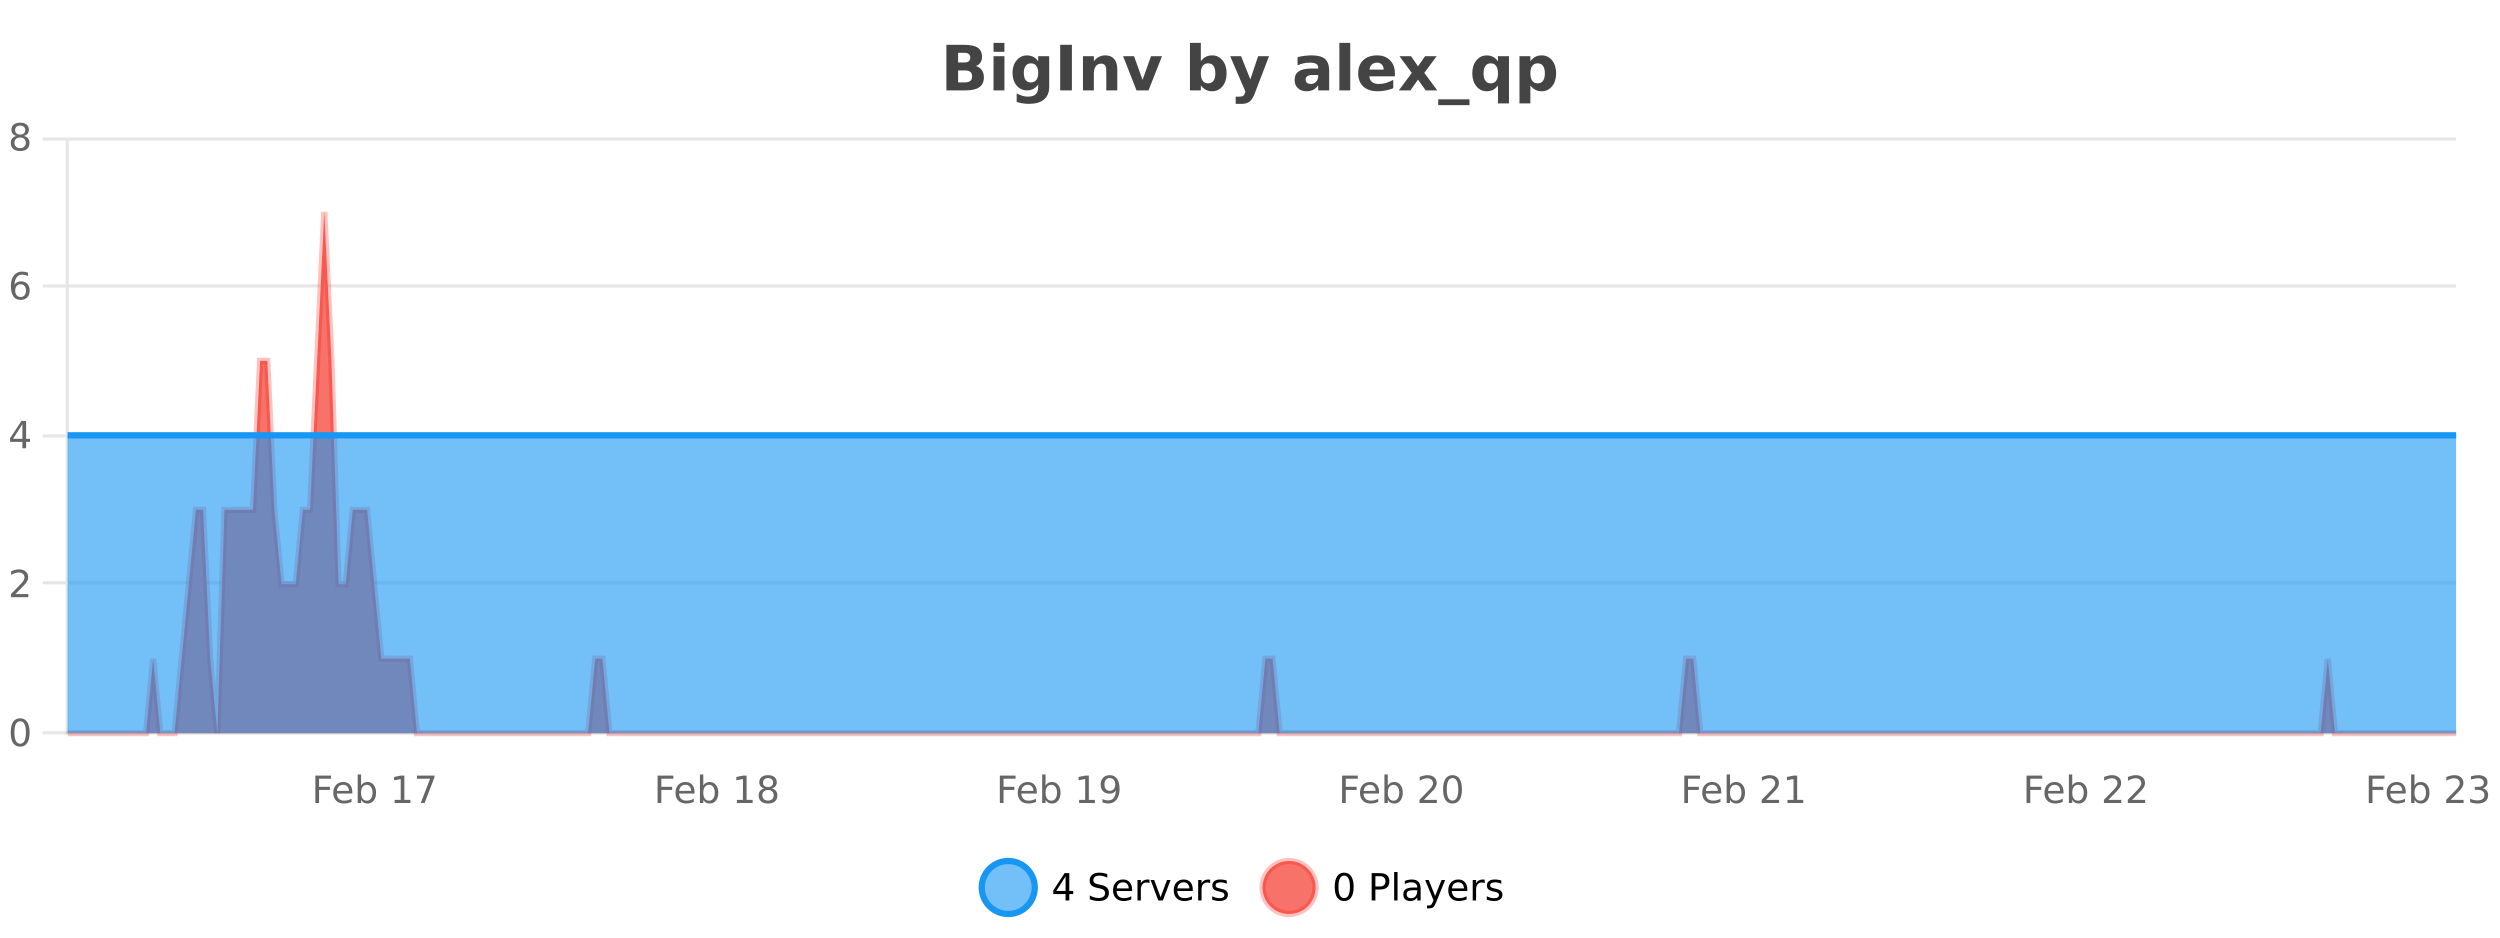 <?xml version="1.0" encoding="UTF-8"?>
<svg xmlns="http://www.w3.org/2000/svg" xmlns:xlink="http://www.w3.org/1999/xlink" width="800pt" height="300pt" viewBox="0 0 800 300" version="1.1">
<defs>
<clipPath id="clip1">
  <path d="M 285 263 L 360 263 L 360 300 L 285 300 Z M 285 263 "/>
</clipPath>
<clipPath id="clip2">
  <path d="M 375 263 L 450 263 L 450 300 L 375 300 Z M 375 263 "/>
</clipPath>
<clipPath id="clip3">
  <path d="M 21.633 67 L 785.961 67 L 785.961 234.602 L 21.633 234.602 Z M 21.633 67 "/>
</clipPath>
<clipPath id="clip4">
  <path d="M 20.633 43 L 786.961 43 L 786.961 235.602 L 20.633 235.602 Z M 20.633 43 "/>
</clipPath>
<clipPath id="clip5">
  <path d="M 21.633 139 L 785.961 139 L 785.961 234.602 L 21.633 234.602 Z M 21.633 139 "/>
</clipPath>
<clipPath id="clip6">
  <path d="M 20.633 138 L 786.961 138 L 786.961 141 L 20.633 141 Z M 20.633 138 "/>
</clipPath>
</defs>
<g id="surface365396">
<rect x="0" y="0" width="800" height="300" style="fill:rgb(100%,100%,100%);fill-opacity:1;stroke:none;"/>
<path style="fill:none;stroke-width:1;stroke-linecap:butt;stroke-linejoin:miter;stroke:rgb(0%,0%,0%);stroke-opacity:0.098;stroke-miterlimit:10;" d="M 22 234.5 L 785.961 234.5 "/>
<path style="fill:none;stroke-width:1;stroke-linecap:butt;stroke-linejoin:miter;stroke:rgb(0%,0%,0%);stroke-opacity:0.098;stroke-miterlimit:10;" d="M 13.633 234.5 L 21 234.5 "/>
<path style="fill:none;stroke-width:1;stroke-linecap:butt;stroke-linejoin:miter;stroke:rgb(0%,0%,0%);stroke-opacity:0.098;stroke-miterlimit:10;" d="M 22 186.5 L 785.961 186.5 "/>
<path style="fill:none;stroke-width:1;stroke-linecap:butt;stroke-linejoin:miter;stroke:rgb(0%,0%,0%);stroke-opacity:0.098;stroke-miterlimit:10;" d="M 13.633 186.5 L 21 186.5 "/>
<path style="fill:none;stroke-width:1;stroke-linecap:butt;stroke-linejoin:miter;stroke:rgb(0%,0%,0%);stroke-opacity:0.098;stroke-miterlimit:10;" d="M 22 139.5 L 785.961 139.5 "/>
<path style="fill:none;stroke-width:1;stroke-linecap:butt;stroke-linejoin:miter;stroke:rgb(0%,0%,0%);stroke-opacity:0.098;stroke-miterlimit:10;" d="M 13.633 139.5 L 21 139.5 "/>
<path style="fill:none;stroke-width:1;stroke-linecap:butt;stroke-linejoin:miter;stroke:rgb(0%,0%,0%);stroke-opacity:0.098;stroke-miterlimit:10;" d="M 22 91.5 L 785.961 91.5 "/>
<path style="fill:none;stroke-width:1;stroke-linecap:butt;stroke-linejoin:miter;stroke:rgb(0%,0%,0%);stroke-opacity:0.098;stroke-miterlimit:10;" d="M 13.633 91.5 L 21 91.5 "/>
<path style="fill:none;stroke-width:1;stroke-linecap:butt;stroke-linejoin:miter;stroke:rgb(0%,0%,0%);stroke-opacity:0.098;stroke-miterlimit:10;" d="M 22 44.5 L 785.961 44.5 "/>
<path style="fill:none;stroke-width:1;stroke-linecap:butt;stroke-linejoin:miter;stroke:rgb(0%,0%,0%);stroke-opacity:0.098;stroke-miterlimit:10;" d="M 13.633 44.5 L 21 44.5 "/>
<path style=" stroke:none;fill-rule:nonzero;fill:rgb(9.02%,58.824%,95.294%);fill-opacity:0.6;" d="M 331.121 284 C 331.121 288.688 327.324 292.484 322.637 292.484 C 317.953 292.484 314.152 288.688 314.152 284 C 314.152 279.312 317.953 275.516 322.637 275.516 C 327.324 275.516 331.121 279.312 331.121 284 Z M 331.121 284 "/>
<g clip-path="url(#clip1)" clip-rule="nonzero">
<path style="fill:none;stroke-width:2;stroke-linecap:butt;stroke-linejoin:miter;stroke:rgb(9.02%,58.824%,95.294%);stroke-opacity:1;stroke-miterlimit:10;" d="M 331.121 284 C 331.121 288.688 327.324 292.484 322.637 292.484 C 317.953 292.484 314.152 288.688 314.152 284 C 314.152 279.312 317.953 275.516 322.637 275.516 C 327.324 275.516 331.121 279.312 331.121 284 Z M 331.121 284 "/>
</g>
<path style=" stroke:none;fill-rule:nonzero;fill:rgb(0%,0%,0%);fill-opacity:1;" d="M 340.984 280.438 L 338 285.109 L 340.984 285.109 Z M 340.672 279.406 L 342.172 279.406 L 342.172 285.109 L 343.422 285.109 L 343.422 286.094 L 342.172 286.094 L 342.172 288.156 L 340.984 288.156 L 340.984 286.094 L 337.047 286.094 L 337.047 284.953 Z M 354.32 279.688 L 354.32 280.844 C 353.871 280.637 353.445 280.48 353.039 280.375 C 352.641 280.262 352.262 280.203 351.898 280.203 C 351.25 280.203 350.75 280.328 350.398 280.578 C 350.055 280.828 349.883 281.188 349.883 281.656 C 349.883 282.043 349.996 282.336 350.227 282.531 C 350.453 282.73 350.898 282.887 351.555 283 L 352.258 283.156 C 353.141 283.324 353.793 283.621 354.211 284.047 C 354.637 284.465 354.852 285.027 354.852 285.734 C 354.852 286.59 354.562 287.234 353.992 287.672 C 353.43 288.109 352.594 288.328 351.492 288.328 C 351.086 288.328 350.648 288.281 350.18 288.188 C 349.711 288.094 349.227 287.953 348.727 287.766 L 348.727 286.547 C 349.203 286.82 349.672 287.023 350.133 287.156 C 350.602 287.293 351.055 287.359 351.492 287.359 C 352.168 287.359 352.688 287.23 353.055 286.969 C 353.43 286.699 353.617 286.32 353.617 285.828 C 353.617 285.402 353.48 285.07 353.211 284.828 C 352.949 284.578 352.516 284.398 351.914 284.281 L 351.195 284.141 C 350.309 283.965 349.668 283.688 349.273 283.312 C 348.887 282.938 348.695 282.418 348.695 281.75 C 348.695 280.969 348.965 280.359 349.508 279.922 C 350.047 279.477 350.797 279.25 351.758 279.25 C 352.172 279.25 352.59 279.289 353.008 279.359 C 353.434 279.434 353.871 279.543 354.32 279.688 Z M 362.266 284.609 L 362.266 285.125 L 357.297 285.125 C 357.348 285.875 357.57 286.445 357.969 286.828 C 358.375 287.215 358.93 287.406 359.641 287.406 C 360.055 287.406 360.457 287.359 360.844 287.266 C 361.238 287.164 361.629 287.008 362.016 286.797 L 362.016 287.828 C 361.617 287.984 361.219 288.105 360.812 288.188 C 360.406 288.281 359.992 288.328 359.578 288.328 C 358.535 288.328 357.707 288.027 357.094 287.422 C 356.477 286.809 356.172 285.98 356.172 284.938 C 356.172 283.867 356.461 283.016 357.047 282.391 C 357.629 281.758 358.41 281.438 359.391 281.438 C 360.273 281.438 360.973 281.727 361.484 282.297 C 362.004 282.859 362.266 283.633 362.266 284.609 Z M 361.188 284.281 C 361.176 283.699 361.008 283.23 360.688 282.875 C 360.363 282.523 359.938 282.344 359.406 282.344 C 358.801 282.344 358.316 282.516 357.953 282.859 C 357.598 283.203 357.395 283.684 357.344 284.297 Z M 367.836 282.594 C 367.711 282.531 367.574 282.484 367.43 282.453 C 367.293 282.414 367.137 282.391 366.961 282.391 C 366.355 282.391 365.887 282.59 365.555 282.984 C 365.23 283.383 365.07 283.953 365.07 284.703 L 365.07 288.156 L 363.992 288.156 L 363.992 281.594 L 365.07 281.594 L 365.07 282.609 C 365.297 282.215 365.594 281.922 365.961 281.734 C 366.324 281.539 366.766 281.438 367.289 281.438 C 367.359 281.438 367.438 281.445 367.523 281.453 C 367.617 281.465 367.715 281.48 367.82 281.5 Z M 368.195 281.594 L 369.336 281.594 L 371.383 287.094 L 373.445 281.594 L 374.586 281.594 L 372.117 288.156 L 370.648 288.156 Z M 381.688 284.609 L 381.688 285.125 L 376.719 285.125 C 376.77 285.875 376.992 286.445 377.391 286.828 C 377.797 287.215 378.352 287.406 379.062 287.406 C 379.477 287.406 379.879 287.359 380.266 287.266 C 380.66 287.164 381.051 287.008 381.438 286.797 L 381.438 287.828 C 381.039 287.984 380.641 288.105 380.234 288.188 C 379.828 288.281 379.414 288.328 379 288.328 C 377.957 288.328 377.129 288.027 376.516 287.422 C 375.898 286.809 375.594 285.98 375.594 284.938 C 375.594 283.867 375.883 283.016 376.469 282.391 C 377.051 281.758 377.832 281.438 378.812 281.438 C 379.695 281.438 380.395 281.727 380.906 282.297 C 381.426 282.859 381.688 283.633 381.688 284.609 Z M 380.609 284.281 C 380.598 283.699 380.43 283.23 380.109 282.875 C 379.785 282.523 379.359 282.344 378.828 282.344 C 378.223 282.344 377.738 282.516 377.375 282.859 C 377.02 283.203 376.816 283.684 376.766 284.297 Z M 387.258 282.594 C 387.133 282.531 386.996 282.484 386.852 282.453 C 386.715 282.414 386.559 282.391 386.383 282.391 C 385.777 282.391 385.309 282.59 384.977 282.984 C 384.652 283.383 384.492 283.953 384.492 284.703 L 384.492 288.156 L 383.414 288.156 L 383.414 281.594 L 384.492 281.594 L 384.492 282.609 C 384.719 282.215 385.016 281.922 385.383 281.734 C 385.746 281.539 386.188 281.438 386.711 281.438 C 386.781 281.438 386.859 281.445 386.945 281.453 C 387.039 281.465 387.137 281.48 387.242 281.5 Z M 392.562 281.781 L 392.562 282.812 C 392.258 282.656 391.941 282.543 391.609 282.469 C 391.285 282.387 390.945 282.344 390.594 282.344 C 390.062 282.344 389.66 282.43 389.391 282.594 C 389.117 282.75 388.984 282.996 388.984 283.328 C 388.984 283.578 389.078 283.777 389.266 283.922 C 389.461 284.059 389.852 284.188 390.438 284.312 L 390.797 284.406 C 391.566 284.562 392.113 284.793 392.438 285.094 C 392.758 285.398 392.922 285.812 392.922 286.344 C 392.922 286.961 392.676 287.445 392.188 287.797 C 391.707 288.152 391.047 288.328 390.203 288.328 C 389.848 288.328 389.477 288.289 389.094 288.219 C 388.719 288.156 388.32 288.059 387.906 287.922 L 387.906 286.797 C 388.301 287.008 388.691 287.164 389.078 287.266 C 389.461 287.371 389.848 287.422 390.234 287.422 C 390.734 287.422 391.117 287.34 391.391 287.172 C 391.672 286.996 391.812 286.746 391.812 286.422 C 391.812 286.133 391.711 285.906 391.516 285.75 C 391.316 285.594 390.883 285.445 390.219 285.297 L 389.844 285.219 C 389.176 285.074 388.691 284.855 388.391 284.562 C 388.098 284.273 387.953 283.875 387.953 283.375 C 387.953 282.75 388.172 282.273 388.609 281.938 C 389.047 281.605 389.664 281.438 390.469 281.438 C 390.863 281.438 391.238 281.469 391.594 281.531 C 391.945 281.586 392.27 281.668 392.562 281.781 Z M 332.637 277.016 "/>
<path style=" stroke:none;fill-rule:nonzero;fill:rgb(96.863%,44.706%,40.784%);fill-opacity:1;" d="M 420.988 284 C 420.988 288.688 417.191 292.484 412.504 292.484 C 407.82 292.484 404.02 288.688 404.02 284 C 404.02 279.312 407.82 275.516 412.504 275.516 C 417.191 275.516 420.988 279.312 420.988 284 Z M 420.988 284 "/>
<g clip-path="url(#clip2)" clip-rule="nonzero">
<path style="fill:none;stroke-width:2;stroke-linecap:butt;stroke-linejoin:miter;stroke:rgb(100%,4.706%,0%);stroke-opacity:0.247;stroke-miterlimit:10;" d="M 420.988 284 C 420.988 288.688 417.191 292.484 412.504 292.484 C 407.82 292.484 404.02 288.688 404.02 284 C 404.02 279.312 407.82 275.516 412.504 275.516 C 417.191 275.516 420.988 279.312 420.988 284 Z M 420.988 284 "/>
</g>
<path style=" stroke:none;fill-rule:nonzero;fill:rgb(0%,0%,0%);fill-opacity:1;" d="M 430.133 280.188 C 429.527 280.188 429.07 280.492 428.758 281.094 C 428.453 281.688 428.305 282.59 428.305 283.797 C 428.305 284.996 428.453 285.898 428.758 286.5 C 429.07 287.094 429.527 287.391 430.133 287.391 C 430.746 287.391 431.203 287.094 431.508 286.5 C 431.82 285.898 431.977 284.996 431.977 283.797 C 431.977 282.59 431.82 281.688 431.508 281.094 C 431.203 280.492 430.746 280.188 430.133 280.188 Z M 430.133 279.25 C 431.109 279.25 431.859 279.641 432.383 280.422 C 432.902 281.195 433.164 282.32 433.164 283.797 C 433.164 285.266 432.902 286.391 432.383 287.172 C 431.859 287.945 431.109 288.328 430.133 288.328 C 429.152 288.328 428.402 287.945 427.883 287.172 C 427.371 286.391 427.117 285.266 427.117 283.797 C 427.117 282.32 427.371 281.195 427.883 280.422 C 428.402 279.641 429.152 279.25 430.133 279.25 Z M 440.125 280.375 L 440.125 283.672 L 441.609 283.672 C 442.16 283.672 442.586 283.531 442.891 283.25 C 443.191 282.961 443.344 282.547 443.344 282.016 C 443.344 281.496 443.191 281.094 442.891 280.812 C 442.586 280.523 442.16 280.375 441.609 280.375 Z M 438.938 279.406 L 441.609 279.406 C 442.598 279.406 443.344 279.633 443.844 280.078 C 444.344 280.516 444.594 281.164 444.594 282.016 C 444.594 282.883 444.344 283.539 443.844 283.984 C 443.344 284.422 442.598 284.641 441.609 284.641 L 440.125 284.641 L 440.125 288.156 L 438.938 288.156 Z M 446.129 279.031 L 447.207 279.031 L 447.207 288.156 L 446.129 288.156 Z M 452.445 284.859 C 451.578 284.859 450.977 284.961 450.633 285.156 C 450.297 285.355 450.133 285.695 450.133 286.172 C 450.133 286.559 450.258 286.867 450.508 287.094 C 450.766 287.312 451.109 287.422 451.539 287.422 C 452.141 287.422 452.621 287.215 452.977 286.797 C 453.34 286.371 453.523 285.805 453.523 285.094 L 453.523 284.859 Z M 454.602 284.406 L 454.602 288.156 L 453.523 288.156 L 453.523 287.156 C 453.273 287.555 452.965 287.852 452.602 288.047 C 452.234 288.234 451.789 288.328 451.258 288.328 C 450.578 288.328 450.043 288.141 449.648 287.766 C 449.25 287.383 449.055 286.875 449.055 286.25 C 449.055 285.512 449.297 284.953 449.789 284.578 C 450.289 284.203 451.027 284.016 452.008 284.016 L 453.523 284.016 L 453.523 283.906 C 453.523 283.406 453.355 283.023 453.023 282.75 C 452.699 282.48 452.246 282.344 451.664 282.344 C 451.289 282.344 450.918 282.391 450.555 282.484 C 450.199 282.578 449.859 282.715 449.539 282.891 L 449.539 281.891 C 449.934 281.734 450.312 281.621 450.68 281.547 C 451.055 281.477 451.418 281.438 451.773 281.438 C 452.719 281.438 453.43 281.684 453.898 282.172 C 454.367 282.664 454.602 283.406 454.602 284.406 Z M 459.551 288.766 C 459.246 289.547 458.949 290.055 458.66 290.297 C 458.367 290.535 457.98 290.656 457.504 290.656 L 456.645 290.656 L 456.645 289.75 L 457.27 289.75 C 457.57 289.75 457.801 289.676 457.957 289.531 C 458.121 289.395 458.305 289.066 458.504 288.547 L 458.707 288.047 L 456.051 281.594 L 457.191 281.594 L 459.238 286.719 L 461.301 281.594 L 462.441 281.594 Z M 469.543 284.609 L 469.543 285.125 L 464.574 285.125 C 464.625 285.875 464.848 286.445 465.246 286.828 C 465.652 287.215 466.207 287.406 466.918 287.406 C 467.332 287.406 467.734 287.359 468.121 287.266 C 468.516 287.164 468.906 287.008 469.293 286.797 L 469.293 287.828 C 468.895 287.984 468.496 288.105 468.09 288.188 C 467.684 288.281 467.27 288.328 466.855 288.328 C 465.812 288.328 464.984 288.027 464.371 287.422 C 463.754 286.809 463.449 285.98 463.449 284.938 C 463.449 283.867 463.738 283.016 464.324 282.391 C 464.906 281.758 465.688 281.438 466.668 281.438 C 467.551 281.438 468.25 281.727 468.762 282.297 C 469.281 282.859 469.543 283.633 469.543 284.609 Z M 468.465 284.281 C 468.453 283.699 468.285 283.23 467.965 282.875 C 467.641 282.523 467.215 282.344 466.684 282.344 C 466.078 282.344 465.594 282.516 465.23 282.859 C 464.875 283.203 464.672 283.684 464.621 284.297 Z M 475.113 282.594 C 474.988 282.531 474.852 282.484 474.707 282.453 C 474.57 282.414 474.414 282.391 474.238 282.391 C 473.633 282.391 473.164 282.59 472.832 282.984 C 472.508 283.383 472.348 283.953 472.348 284.703 L 472.348 288.156 L 471.27 288.156 L 471.27 281.594 L 472.348 281.594 L 472.348 282.609 C 472.574 282.215 472.871 281.922 473.238 281.734 C 473.602 281.539 474.043 281.438 474.566 281.438 C 474.637 281.438 474.715 281.445 474.801 281.453 C 474.895 281.465 474.992 281.48 475.098 281.5 Z M 480.422 281.781 L 480.422 282.812 C 480.117 282.656 479.801 282.543 479.469 282.469 C 479.145 282.387 478.805 282.344 478.453 282.344 C 477.922 282.344 477.52 282.43 477.25 282.594 C 476.977 282.75 476.844 282.996 476.844 283.328 C 476.844 283.578 476.938 283.777 477.125 283.922 C 477.32 284.059 477.711 284.188 478.297 284.312 L 478.656 284.406 C 479.426 284.562 479.973 284.793 480.297 285.094 C 480.617 285.398 480.781 285.812 480.781 286.344 C 480.781 286.961 480.535 287.445 480.047 287.797 C 479.566 288.152 478.906 288.328 478.062 288.328 C 477.707 288.328 477.336 288.289 476.953 288.219 C 476.578 288.156 476.18 288.059 475.766 287.922 L 475.766 286.797 C 476.16 287.008 476.551 287.164 476.938 287.266 C 477.32 287.371 477.707 287.422 478.094 287.422 C 478.594 287.422 478.977 287.34 479.25 287.172 C 479.531 286.996 479.672 286.746 479.672 286.422 C 479.672 286.133 479.57 285.906 479.375 285.75 C 479.176 285.594 478.742 285.445 478.078 285.297 L 477.703 285.219 C 477.035 285.074 476.551 284.855 476.25 284.562 C 475.957 284.273 475.812 283.875 475.812 283.375 C 475.812 282.75 476.031 282.273 476.469 281.938 C 476.906 281.605 477.523 281.438 478.328 281.438 C 478.723 281.438 479.098 281.469 479.453 281.531 C 479.805 281.586 480.129 281.668 480.422 281.781 Z M 422.504 277.016 "/>
<path style=" stroke:none;fill-rule:nonzero;fill:rgb(26.667%,26.667%,26.667%);fill-opacity:1;" d="M 308.672 19.984 C 309.266 19.984 309.711 19.855 310.016 19.594 C 310.328 19.336 310.484 18.949 310.484 18.438 C 310.484 17.938 310.328 17.559 310.016 17.297 C 309.711 17.039 309.266 16.906 308.672 16.906 L 306.594 16.906 L 306.594 19.984 Z M 308.797 26.359 C 309.555 26.359 310.125 26.203 310.5 25.891 C 310.883 25.57 311.078 25.086 311.078 24.438 C 311.078 23.805 310.891 23.328 310.516 23.016 C 310.141 22.703 309.566 22.547 308.797 22.547 L 306.594 22.547 L 306.594 26.359 Z M 312.297 21.125 C 313.109 21.355 313.734 21.789 314.172 22.422 C 314.617 23.047 314.844 23.82 314.844 24.734 C 314.844 26.141 314.363 27.195 313.406 27.891 C 312.457 28.578 311.016 28.922 309.078 28.922 L 302.844 28.922 L 302.844 14.344 L 308.484 14.344 C 310.504 14.344 311.969 14.652 312.875 15.266 C 313.789 15.871 314.25 16.852 314.25 18.203 C 314.25 18.914 314.082 19.516 313.75 20.016 C 313.414 20.508 312.93 20.875 312.297 21.125 Z M 317.93 17.984 L 321.414 17.984 L 321.414 28.922 L 317.93 28.922 Z M 317.93 13.719 L 321.414 13.719 L 321.414 16.578 L 317.93 16.578 Z M 332.227 27.062 C 331.746 27.699 331.215 28.168 330.633 28.469 C 330.047 28.773 329.375 28.922 328.617 28.922 C 327.281 28.922 326.18 28.398 325.305 27.344 C 324.438 26.293 324.008 24.953 324.008 23.328 C 324.008 21.695 324.438 20.355 325.305 19.312 C 326.18 18.262 327.281 17.734 328.617 17.734 C 329.375 17.734 330.047 17.887 330.633 18.188 C 331.215 18.492 331.746 18.965 332.227 19.609 L 332.227 17.984 L 335.742 17.984 L 335.742 27.812 C 335.742 29.57 335.184 30.914 334.07 31.844 C 332.965 32.77 331.355 33.234 329.242 33.234 C 328.562 33.234 327.902 33.18 327.258 33.078 C 326.621 32.973 325.98 32.816 325.336 32.609 L 325.336 29.875 C 325.949 30.227 326.547 30.488 327.133 30.656 C 327.715 30.832 328.305 30.922 328.898 30.922 C 330.043 30.922 330.883 30.672 331.414 30.172 C 331.953 29.672 332.227 28.887 332.227 27.812 Z M 329.914 20.266 C 329.195 20.266 328.633 20.531 328.227 21.062 C 327.82 21.594 327.617 22.352 327.617 23.328 C 327.617 24.328 327.809 25.09 328.195 25.609 C 328.59 26.121 329.164 26.375 329.914 26.375 C 330.641 26.375 331.211 26.109 331.617 25.578 C 332.023 25.047 332.227 24.297 332.227 23.328 C 332.227 22.352 332.023 21.594 331.617 21.062 C 331.211 20.531 330.641 20.266 329.914 20.266 Z M 339.258 14.344 L 343.008 14.344 L 343.008 28.922 L 339.258 28.922 Z M 357.531 22.266 L 357.531 28.922 L 354.016 28.922 L 354.016 23.828 C 354.016 22.883 353.992 22.23 353.953 21.875 C 353.91 21.512 353.836 21.246 353.734 21.078 C 353.598 20.852 353.41 20.672 353.172 20.547 C 352.941 20.422 352.676 20.359 352.375 20.359 C 351.645 20.359 351.07 20.641 350.656 21.203 C 350.238 21.766 350.031 22.547 350.031 23.547 L 350.031 28.922 L 346.547 28.922 L 346.547 17.984 L 350.031 17.984 L 350.031 19.578 C 350.562 18.945 351.125 18.477 351.719 18.172 C 352.312 17.871 352.961 17.719 353.672 17.719 C 354.941 17.719 355.898 18.109 356.547 18.891 C 357.203 19.664 357.531 20.789 357.531 22.266 Z M 359.391 17.984 L 362.891 17.984 L 365.625 25.547 L 368.328 17.984 L 371.844 17.984 L 367.531 28.922 L 363.688 28.922 Z M 386.594 26.672 C 387.344 26.672 387.914 26.402 388.312 25.859 C 388.707 25.309 388.906 24.512 388.906 23.469 C 388.906 22.43 388.707 21.637 388.312 21.094 C 387.914 20.543 387.344 20.266 386.594 20.266 C 385.844 20.266 385.266 20.543 384.859 21.094 C 384.461 21.637 384.266 22.43 384.266 23.469 C 384.266 24.5 384.461 25.293 384.859 25.844 C 385.266 26.398 385.844 26.672 386.594 26.672 Z M 384.266 19.578 C 384.754 18.945 385.289 18.477 385.875 18.172 C 386.457 17.871 387.129 17.719 387.891 17.719 C 389.242 17.719 390.352 18.258 391.219 19.328 C 392.082 20.402 392.516 21.781 392.516 23.469 C 392.516 25.148 392.082 26.523 391.219 27.594 C 390.352 28.668 389.242 29.203 387.891 29.203 C 387.129 29.203 386.457 29.051 385.875 28.75 C 385.289 28.449 384.754 27.98 384.266 27.344 L 384.266 28.922 L 380.781 28.922 L 380.781 13.719 L 384.266 13.719 Z M 393.664 17.984 L 397.148 17.984 L 400.102 25.406 L 402.602 17.984 L 406.086 17.984 L 401.492 29.953 C 401.031 31.172 400.492 32.02 399.867 32.5 C 399.25 32.988 398.445 33.234 397.445 33.234 L 395.414 33.234 L 395.414 30.938 L 396.508 30.938 C 397.102 30.938 397.531 30.844 397.805 30.656 C 398.074 30.469 398.281 30.129 398.43 29.641 L 398.539 29.344 Z M 419.992 24 C 419.262 24 418.715 24.125 418.352 24.375 C 417.984 24.617 417.805 24.98 417.805 25.469 C 417.805 25.906 417.949 26.25 418.242 26.5 C 418.543 26.75 418.953 26.875 419.477 26.875 C 420.133 26.875 420.684 26.641 421.133 26.172 C 421.59 25.703 421.82 25.117 421.82 24.406 L 421.82 24 Z M 425.336 22.688 L 425.336 28.922 L 421.82 28.922 L 421.82 27.297 C 421.352 27.965 420.82 28.449 420.227 28.75 C 419.641 29.051 418.93 29.203 418.086 29.203 C 416.961 29.203 416.043 28.875 415.336 28.219 C 414.625 27.555 414.273 26.695 414.273 25.641 C 414.273 24.359 414.711 23.422 415.586 22.828 C 416.469 22.227 417.859 21.922 419.758 21.922 L 421.82 21.922 L 421.82 21.641 C 421.82 21.09 421.602 20.688 421.164 20.438 C 420.727 20.18 420.043 20.047 419.117 20.047 C 418.367 20.047 417.668 20.125 417.023 20.281 C 416.375 20.43 415.777 20.648 415.227 20.938 L 415.227 18.281 C 415.977 18.094 416.727 17.953 417.477 17.859 C 418.234 17.766 418.996 17.719 419.758 17.719 C 421.727 17.719 423.148 18.109 424.023 18.891 C 424.898 19.664 425.336 20.93 425.336 22.688 Z M 428.594 13.719 L 432.078 13.719 L 432.078 28.922 L 428.594 28.922 Z M 446.359 23.422 L 446.359 24.422 L 438.188 24.422 C 438.27 25.246 438.566 25.859 439.078 26.266 C 439.586 26.672 440.297 26.875 441.203 26.875 C 441.941 26.875 442.695 26.766 443.469 26.547 C 444.238 26.328 445.031 26 445.844 25.562 L 445.844 28.25 C 445.02 28.562 444.191 28.797 443.359 28.953 C 442.535 29.117 441.711 29.203 440.891 29.203 C 438.91 29.203 437.367 28.703 436.266 27.703 C 435.172 26.695 434.625 25.281 434.625 23.469 C 434.625 21.68 435.16 20.273 436.234 19.25 C 437.316 18.23 438.801 17.719 440.688 17.719 C 442.406 17.719 443.781 18.242 444.812 19.281 C 445.844 20.312 446.359 21.695 446.359 23.422 Z M 442.766 22.266 C 442.766 21.602 442.57 21.062 442.188 20.656 C 441.801 20.25 441.297 20.047 440.672 20.047 C 439.992 20.047 439.441 20.242 439.016 20.625 C 438.598 21 438.336 21.547 438.234 22.266 Z M 451.766 23.328 L 447.828 17.984 L 451.531 17.984 L 453.766 21.219 L 456.031 17.984 L 459.734 17.984 L 455.781 23.312 L 459.922 28.922 L 456.219 28.922 L 453.766 25.469 L 451.328 28.922 L 447.625 28.922 Z M 470.227 31.781 L 470.227 33.641 L 460.227 33.641 L 460.227 31.781 Z M 477.039 20.266 C 476.297 20.266 475.73 20.543 475.336 21.094 C 474.938 21.637 474.742 22.43 474.742 23.469 C 474.742 24.512 474.938 25.309 475.336 25.859 C 475.73 26.402 476.297 26.672 477.039 26.672 C 477.789 26.672 478.359 26.402 478.758 25.859 C 479.152 25.309 479.352 24.512 479.352 23.469 C 479.352 22.43 479.152 21.637 478.758 21.094 C 478.359 20.543 477.789 20.266 477.039 20.266 Z M 479.352 27.344 C 478.871 27.992 478.34 28.465 477.758 28.766 C 477.172 29.055 476.5 29.203 475.742 29.203 C 474.398 29.203 473.293 28.668 472.43 27.594 C 471.562 26.523 471.133 25.148 471.133 23.469 C 471.133 21.781 471.562 20.406 472.43 19.344 C 473.293 18.273 474.398 17.734 475.742 17.734 C 476.5 17.734 477.172 17.887 477.758 18.188 C 478.34 18.492 478.871 18.965 479.352 19.609 L 479.352 17.984 L 482.867 17.984 L 482.867 33.078 L 479.352 33.078 Z M 489.719 27.344 L 489.719 33.078 L 486.234 33.078 L 486.234 17.984 L 489.719 17.984 L 489.719 19.578 C 490.207 18.945 490.742 18.477 491.328 18.172 C 491.91 17.871 492.582 17.719 493.344 17.719 C 494.695 17.719 495.805 18.258 496.672 19.328 C 497.535 20.402 497.969 21.781 497.969 23.469 C 497.969 25.148 497.535 26.523 496.672 27.594 C 495.805 28.668 494.695 29.203 493.344 29.203 C 492.582 29.203 491.91 29.051 491.328 28.75 C 490.742 28.449 490.207 27.98 489.719 27.344 Z M 492.047 20.266 C 491.297 20.266 490.719 20.543 490.312 21.094 C 489.914 21.637 489.719 22.43 489.719 23.469 C 489.719 24.5 489.914 25.293 490.312 25.844 C 490.719 26.398 491.297 26.672 492.047 26.672 C 492.797 26.672 493.367 26.402 493.766 25.859 C 494.16 25.309 494.359 24.512 494.359 23.469 C 494.359 22.43 494.16 21.637 493.766 21.094 C 493.367 20.543 492.797 20.266 492.047 20.266 Z M 301 10.359 "/>
<path style="fill:none;stroke-width:1;stroke-linecap:butt;stroke-linejoin:miter;stroke:rgb(0%,0%,0%);stroke-opacity:0.098;stroke-miterlimit:10;" d="M 21 234.5 L 786 234.5 "/>
<path style=" stroke:none;fill-rule:nonzero;fill:rgb(40%,40%,40%);fill-opacity:1;" d="M 100.914 248.203 L 105.945 248.203 L 105.945 249.203 L 102.102 249.203 L 102.102 251.781 L 105.57 251.781 L 105.57 252.781 L 102.102 252.781 L 102.102 256.953 L 100.914 256.953 Z M 112.738 253.406 L 112.738 253.922 L 107.77 253.922 C 107.82 254.672 108.043 255.242 108.441 255.625 C 108.848 256.012 109.402 256.203 110.113 256.203 C 110.527 256.203 110.93 256.156 111.316 256.062 C 111.711 255.961 112.102 255.805 112.488 255.594 L 112.488 256.625 C 112.09 256.781 111.691 256.902 111.285 256.984 C 110.879 257.078 110.465 257.125 110.051 257.125 C 109.008 257.125 108.18 256.824 107.566 256.219 C 106.949 255.605 106.645 254.777 106.645 253.734 C 106.645 252.664 106.934 251.812 107.52 251.188 C 108.102 250.555 108.883 250.234 109.863 250.234 C 110.746 250.234 111.445 250.523 111.957 251.094 C 112.477 251.656 112.738 252.43 112.738 253.406 Z M 111.66 253.078 C 111.648 252.496 111.48 252.027 111.16 251.672 C 110.836 251.32 110.41 251.141 109.879 251.141 C 109.273 251.141 108.789 251.312 108.426 251.656 C 108.07 252 107.867 252.48 107.816 253.094 Z M 119.215 253.672 C 119.215 252.883 119.047 252.262 118.715 251.812 C 118.391 251.367 117.949 251.141 117.387 251.141 C 116.812 251.141 116.359 251.367 116.027 251.812 C 115.703 252.262 115.543 252.883 115.543 253.672 C 115.543 254.465 115.703 255.09 116.027 255.547 C 116.359 255.996 116.812 256.219 117.387 256.219 C 117.949 256.219 118.391 255.996 118.715 255.547 C 119.047 255.09 119.215 254.465 119.215 253.672 Z M 115.543 251.391 C 115.77 250.996 116.059 250.703 116.402 250.516 C 116.746 250.328 117.156 250.234 117.637 250.234 C 118.438 250.234 119.09 250.555 119.59 251.188 C 120.09 251.812 120.34 252.641 120.34 253.672 C 120.34 254.703 120.09 255.539 119.59 256.172 C 119.09 256.809 118.438 257.125 117.637 257.125 C 117.156 257.125 116.746 257.031 116.402 256.844 C 116.059 256.648 115.77 256.355 115.543 255.969 L 115.543 256.953 L 114.465 256.953 L 114.465 247.828 L 115.543 247.828 Z M 126.289 255.953 L 128.227 255.953 L 128.227 249.281 L 126.117 249.703 L 126.117 248.625 L 128.211 248.203 L 129.398 248.203 L 129.398 255.953 L 131.336 255.953 L 131.336 256.953 L 126.289 256.953 Z M 133.422 248.203 L 139.047 248.203 L 139.047 248.703 L 135.875 256.953 L 134.641 256.953 L 137.625 249.203 L 133.422 249.203 Z M 99.742 245.816 "/>
<path style=" stroke:none;fill-rule:nonzero;fill:rgb(40%,40%,40%);fill-opacity:1;" d="M 210.43 248.203 L 215.461 248.203 L 215.461 249.203 L 211.617 249.203 L 211.617 251.781 L 215.086 251.781 L 215.086 252.781 L 211.617 252.781 L 211.617 256.953 L 210.43 256.953 Z M 222.254 253.406 L 222.254 253.922 L 217.285 253.922 C 217.336 254.672 217.559 255.242 217.957 255.625 C 218.363 256.012 218.918 256.203 219.629 256.203 C 220.043 256.203 220.445 256.156 220.832 256.062 C 221.227 255.961 221.617 255.805 222.004 255.594 L 222.004 256.625 C 221.605 256.781 221.207 256.902 220.801 256.984 C 220.395 257.078 219.98 257.125 219.566 257.125 C 218.523 257.125 217.695 256.824 217.082 256.219 C 216.465 255.605 216.16 254.777 216.16 253.734 C 216.16 252.664 216.449 251.812 217.035 251.188 C 217.617 250.555 218.398 250.234 219.379 250.234 C 220.262 250.234 220.961 250.523 221.473 251.094 C 221.992 251.656 222.254 252.43 222.254 253.406 Z M 221.176 253.078 C 221.164 252.496 220.996 252.027 220.676 251.672 C 220.352 251.32 219.926 251.141 219.395 251.141 C 218.789 251.141 218.305 251.312 217.941 251.656 C 217.586 252 217.383 252.48 217.332 253.094 Z M 228.73 253.672 C 228.73 252.883 228.562 252.262 228.23 251.812 C 227.906 251.367 227.465 251.141 226.902 251.141 C 226.328 251.141 225.875 251.367 225.543 251.812 C 225.219 252.262 225.059 252.883 225.059 253.672 C 225.059 254.465 225.219 255.09 225.543 255.547 C 225.875 255.996 226.328 256.219 226.902 256.219 C 227.465 256.219 227.906 255.996 228.23 255.547 C 228.562 255.09 228.73 254.465 228.73 253.672 Z M 225.059 251.391 C 225.285 250.996 225.574 250.703 225.918 250.516 C 226.262 250.328 226.672 250.234 227.152 250.234 C 227.953 250.234 228.605 250.555 229.105 251.188 C 229.605 251.812 229.855 252.641 229.855 253.672 C 229.855 254.703 229.605 255.539 229.105 256.172 C 228.605 256.809 227.953 257.125 227.152 257.125 C 226.672 257.125 226.262 257.031 225.918 256.844 C 225.574 256.648 225.285 256.355 225.059 255.969 L 225.059 256.953 L 223.98 256.953 L 223.98 247.828 L 225.059 247.828 Z M 235.805 255.953 L 237.742 255.953 L 237.742 249.281 L 235.633 249.703 L 235.633 248.625 L 237.727 248.203 L 238.914 248.203 L 238.914 255.953 L 240.852 255.953 L 240.852 256.953 L 235.805 256.953 Z M 245.766 252.797 C 245.203 252.797 244.758 252.949 244.438 253.25 C 244.113 253.555 243.953 253.965 243.953 254.484 C 243.953 255.016 244.113 255.434 244.438 255.734 C 244.758 256.039 245.203 256.188 245.766 256.188 C 246.328 256.188 246.77 256.039 247.094 255.734 C 247.414 255.434 247.578 255.016 247.578 254.484 C 247.578 253.965 247.414 253.555 247.094 253.25 C 246.781 252.949 246.336 252.797 245.766 252.797 Z M 244.578 252.297 C 244.078 252.172 243.68 251.938 243.391 251.594 C 243.109 251.242 242.969 250.812 242.969 250.312 C 242.969 249.617 243.219 249.062 243.719 248.656 C 244.219 248.25 244.898 248.047 245.766 248.047 C 246.641 248.047 247.32 248.25 247.812 248.656 C 248.312 249.062 248.562 249.617 248.562 250.312 C 248.562 250.812 248.422 251.242 248.141 251.594 C 247.859 251.938 247.461 252.172 246.953 252.297 C 247.523 252.434 247.969 252.695 248.281 253.078 C 248.602 253.465 248.766 253.934 248.766 254.484 C 248.766 255.34 248.504 255.996 247.984 256.453 C 247.473 256.902 246.734 257.125 245.766 257.125 C 244.805 257.125 244.066 256.902 243.547 256.453 C 243.023 255.996 242.766 255.34 242.766 254.484 C 242.766 253.934 242.926 253.465 243.25 253.078 C 243.57 252.695 244.016 252.434 244.578 252.297 Z M 244.156 250.422 C 244.156 250.883 244.297 251.234 244.578 251.484 C 244.859 251.734 245.254 251.859 245.766 251.859 C 246.273 251.859 246.672 251.734 246.953 251.484 C 247.242 251.234 247.391 250.883 247.391 250.422 C 247.391 249.977 247.242 249.625 246.953 249.375 C 246.672 249.117 246.273 248.984 245.766 248.984 C 245.254 248.984 244.859 249.117 244.578 249.375 C 244.297 249.625 244.156 249.977 244.156 250.422 Z M 209.258 245.816 "/>
<path style=" stroke:none;fill-rule:nonzero;fill:rgb(40%,40%,40%);fill-opacity:1;" d="M 319.945 248.203 L 324.977 248.203 L 324.977 249.203 L 321.133 249.203 L 321.133 251.781 L 324.602 251.781 L 324.602 252.781 L 321.133 252.781 L 321.133 256.953 L 319.945 256.953 Z M 331.77 253.406 L 331.77 253.922 L 326.801 253.922 C 326.852 254.672 327.074 255.242 327.473 255.625 C 327.879 256.012 328.434 256.203 329.145 256.203 C 329.559 256.203 329.961 256.156 330.348 256.062 C 330.742 255.961 331.133 255.805 331.52 255.594 L 331.52 256.625 C 331.121 256.781 330.723 256.902 330.316 256.984 C 329.91 257.078 329.496 257.125 329.082 257.125 C 328.039 257.125 327.211 256.824 326.598 256.219 C 325.98 255.605 325.676 254.777 325.676 253.734 C 325.676 252.664 325.965 251.812 326.551 251.188 C 327.133 250.555 327.914 250.234 328.895 250.234 C 329.777 250.234 330.477 250.523 330.988 251.094 C 331.508 251.656 331.77 252.43 331.77 253.406 Z M 330.691 253.078 C 330.68 252.496 330.512 252.027 330.191 251.672 C 329.867 251.32 329.441 251.141 328.91 251.141 C 328.305 251.141 327.82 251.312 327.457 251.656 C 327.102 252 326.898 252.48 326.848 253.094 Z M 338.246 253.672 C 338.246 252.883 338.078 252.262 337.746 251.812 C 337.422 251.367 336.98 251.141 336.418 251.141 C 335.844 251.141 335.391 251.367 335.059 251.812 C 334.734 252.262 334.574 252.883 334.574 253.672 C 334.574 254.465 334.734 255.09 335.059 255.547 C 335.391 255.996 335.844 256.219 336.418 256.219 C 336.98 256.219 337.422 255.996 337.746 255.547 C 338.078 255.09 338.246 254.465 338.246 253.672 Z M 334.574 251.391 C 334.801 250.996 335.09 250.703 335.434 250.516 C 335.777 250.328 336.188 250.234 336.668 250.234 C 337.469 250.234 338.121 250.555 338.621 251.188 C 339.121 251.812 339.371 252.641 339.371 253.672 C 339.371 254.703 339.121 255.539 338.621 256.172 C 338.121 256.809 337.469 257.125 336.668 257.125 C 336.188 257.125 335.777 257.031 335.434 256.844 C 335.09 256.648 334.801 256.355 334.574 255.969 L 334.574 256.953 L 333.496 256.953 L 333.496 247.828 L 334.574 247.828 Z M 345.32 255.953 L 347.258 255.953 L 347.258 249.281 L 345.148 249.703 L 345.148 248.625 L 347.242 248.203 L 348.43 248.203 L 348.43 255.953 L 350.367 255.953 L 350.367 256.953 L 345.32 256.953 Z M 352.781 256.766 L 352.781 255.688 C 353.082 255.836 353.383 255.945 353.688 256.016 C 353.988 256.09 354.289 256.125 354.594 256.125 C 355.375 256.125 355.969 255.867 356.375 255.344 C 356.789 254.812 357.023 254.012 357.078 252.938 C 356.859 253.281 356.57 253.543 356.219 253.719 C 355.875 253.898 355.488 253.984 355.062 253.984 C 354.188 253.984 353.492 253.727 352.984 253.203 C 352.473 252.672 352.219 251.945 352.219 251.016 C 352.219 250.121 352.484 249.402 353.016 248.859 C 353.547 248.32 354.254 248.047 355.141 248.047 C 356.148 248.047 356.922 248.438 357.453 249.219 C 357.992 249.992 358.266 251.117 358.266 252.594 C 358.266 253.969 357.938 255.07 357.281 255.891 C 356.625 256.715 355.742 257.125 354.641 257.125 C 354.336 257.125 354.035 257.094 353.734 257.031 C 353.43 256.977 353.113 256.891 352.781 256.766 Z M 355.141 253.062 C 355.672 253.062 356.094 252.883 356.406 252.516 C 356.719 252.152 356.875 251.652 356.875 251.016 C 356.875 250.391 356.719 249.898 356.406 249.531 C 356.094 249.168 355.672 248.984 355.141 248.984 C 354.609 248.984 354.188 249.168 353.875 249.531 C 353.57 249.898 353.422 250.391 353.422 251.016 C 353.422 251.652 353.57 252.152 353.875 252.516 C 354.188 252.883 354.609 253.062 355.141 253.062 Z M 318.773 245.816 "/>
<path style=" stroke:none;fill-rule:nonzero;fill:rgb(40%,40%,40%);fill-opacity:1;" d="M 429.461 248.203 L 434.492 248.203 L 434.492 249.203 L 430.648 249.203 L 430.648 251.781 L 434.117 251.781 L 434.117 252.781 L 430.648 252.781 L 430.648 256.953 L 429.461 256.953 Z M 441.285 253.406 L 441.285 253.922 L 436.316 253.922 C 436.367 254.672 436.59 255.242 436.988 255.625 C 437.395 256.012 437.949 256.203 438.66 256.203 C 439.074 256.203 439.477 256.156 439.863 256.062 C 440.258 255.961 440.648 255.805 441.035 255.594 L 441.035 256.625 C 440.637 256.781 440.238 256.902 439.832 256.984 C 439.426 257.078 439.012 257.125 438.598 257.125 C 437.555 257.125 436.727 256.824 436.113 256.219 C 435.496 255.605 435.191 254.777 435.191 253.734 C 435.191 252.664 435.48 251.812 436.066 251.188 C 436.648 250.555 437.43 250.234 438.41 250.234 C 439.293 250.234 439.992 250.523 440.504 251.094 C 441.023 251.656 441.285 252.43 441.285 253.406 Z M 440.207 253.078 C 440.195 252.496 440.027 252.027 439.707 251.672 C 439.383 251.32 438.957 251.141 438.426 251.141 C 437.82 251.141 437.336 251.312 436.973 251.656 C 436.617 252 436.414 252.48 436.363 253.094 Z M 447.762 253.672 C 447.762 252.883 447.594 252.262 447.262 251.812 C 446.938 251.367 446.496 251.141 445.934 251.141 C 445.359 251.141 444.906 251.367 444.574 251.812 C 444.25 252.262 444.09 252.883 444.09 253.672 C 444.09 254.465 444.25 255.09 444.574 255.547 C 444.906 255.996 445.359 256.219 445.934 256.219 C 446.496 256.219 446.938 255.996 447.262 255.547 C 447.594 255.09 447.762 254.465 447.762 253.672 Z M 444.09 251.391 C 444.316 250.996 444.605 250.703 444.949 250.516 C 445.293 250.328 445.703 250.234 446.184 250.234 C 446.984 250.234 447.637 250.555 448.137 251.188 C 448.637 251.812 448.887 252.641 448.887 253.672 C 448.887 254.703 448.637 255.539 448.137 256.172 C 447.637 256.809 446.984 257.125 446.184 257.125 C 445.703 257.125 445.293 257.031 444.949 256.844 C 444.605 256.648 444.316 256.355 444.09 255.969 L 444.09 256.953 L 443.012 256.953 L 443.012 247.828 L 444.09 247.828 Z M 455.648 255.953 L 459.789 255.953 L 459.789 256.953 L 454.227 256.953 L 454.227 255.953 C 454.672 255.496 455.281 254.875 456.055 254.094 C 456.836 253.305 457.324 252.793 457.523 252.562 C 457.906 252.148 458.172 251.793 458.32 251.5 C 458.477 251.199 458.555 250.906 458.555 250.625 C 458.555 250.156 458.387 249.777 458.055 249.484 C 457.73 249.195 457.309 249.047 456.789 249.047 C 456.414 249.047 456.016 249.109 455.602 249.234 C 455.195 249.359 454.758 249.559 454.289 249.828 L 454.289 248.625 C 454.766 248.438 455.211 248.297 455.617 248.203 C 456.031 248.102 456.414 248.047 456.758 248.047 C 457.664 248.047 458.387 248.277 458.93 248.734 C 459.469 249.184 459.742 249.789 459.742 250.547 C 459.742 250.902 459.672 251.242 459.539 251.562 C 459.402 251.887 459.156 252.266 458.805 252.703 C 458.699 252.82 458.387 253.148 457.867 253.688 C 457.344 254.23 456.605 254.984 455.648 255.953 Z M 464.797 248.984 C 464.191 248.984 463.734 249.289 463.422 249.891 C 463.117 250.484 462.969 251.387 462.969 252.594 C 462.969 253.793 463.117 254.695 463.422 255.297 C 463.734 255.891 464.191 256.188 464.797 256.188 C 465.41 256.188 465.867 255.891 466.172 255.297 C 466.484 254.695 466.641 253.793 466.641 252.594 C 466.641 251.387 466.484 250.484 466.172 249.891 C 465.867 249.289 465.41 248.984 464.797 248.984 Z M 464.797 248.047 C 465.773 248.047 466.523 248.438 467.047 249.219 C 467.566 249.992 467.828 251.117 467.828 252.594 C 467.828 254.062 467.566 255.188 467.047 255.969 C 466.523 256.742 465.773 257.125 464.797 257.125 C 463.816 257.125 463.066 256.742 462.547 255.969 C 462.035 255.188 461.781 254.062 461.781 252.594 C 461.781 251.117 462.035 249.992 462.547 249.219 C 463.066 248.438 463.816 248.047 464.797 248.047 Z M 428.289 245.816 "/>
<path style=" stroke:none;fill-rule:nonzero;fill:rgb(40%,40%,40%);fill-opacity:1;" d="M 538.977 248.203 L 544.008 248.203 L 544.008 249.203 L 540.164 249.203 L 540.164 251.781 L 543.633 251.781 L 543.633 252.781 L 540.164 252.781 L 540.164 256.953 L 538.977 256.953 Z M 550.801 253.406 L 550.801 253.922 L 545.832 253.922 C 545.883 254.672 546.105 255.242 546.504 255.625 C 546.91 256.012 547.465 256.203 548.176 256.203 C 548.59 256.203 548.992 256.156 549.379 256.062 C 549.773 255.961 550.164 255.805 550.551 255.594 L 550.551 256.625 C 550.152 256.781 549.754 256.902 549.348 256.984 C 548.941 257.078 548.527 257.125 548.113 257.125 C 547.07 257.125 546.242 256.824 545.629 256.219 C 545.012 255.605 544.707 254.777 544.707 253.734 C 544.707 252.664 544.996 251.812 545.582 251.188 C 546.164 250.555 546.945 250.234 547.926 250.234 C 548.809 250.234 549.508 250.523 550.02 251.094 C 550.539 251.656 550.801 252.43 550.801 253.406 Z M 549.723 253.078 C 549.711 252.496 549.543 252.027 549.223 251.672 C 548.898 251.32 548.473 251.141 547.941 251.141 C 547.336 251.141 546.852 251.312 546.488 251.656 C 546.133 252 545.93 252.48 545.879 253.094 Z M 557.277 253.672 C 557.277 252.883 557.109 252.262 556.777 251.812 C 556.453 251.367 556.012 251.141 555.449 251.141 C 554.875 251.141 554.422 251.367 554.09 251.812 C 553.766 252.262 553.605 252.883 553.605 253.672 C 553.605 254.465 553.766 255.09 554.09 255.547 C 554.422 255.996 554.875 256.219 555.449 256.219 C 556.012 256.219 556.453 255.996 556.777 255.547 C 557.109 255.09 557.277 254.465 557.277 253.672 Z M 553.605 251.391 C 553.832 250.996 554.121 250.703 554.465 250.516 C 554.809 250.328 555.219 250.234 555.699 250.234 C 556.5 250.234 557.152 250.555 557.652 251.188 C 558.152 251.812 558.402 252.641 558.402 253.672 C 558.402 254.703 558.152 255.539 557.652 256.172 C 557.152 256.809 556.5 257.125 555.699 257.125 C 555.219 257.125 554.809 257.031 554.465 256.844 C 554.121 256.648 553.832 256.355 553.605 255.969 L 553.605 256.953 L 552.527 256.953 L 552.527 247.828 L 553.605 247.828 Z M 565.164 255.953 L 569.305 255.953 L 569.305 256.953 L 563.742 256.953 L 563.742 255.953 C 564.188 255.496 564.797 254.875 565.57 254.094 C 566.352 253.305 566.84 252.793 567.039 252.562 C 567.422 252.148 567.688 251.793 567.836 251.5 C 567.992 251.199 568.07 250.906 568.07 250.625 C 568.07 250.156 567.902 249.777 567.57 249.484 C 567.246 249.195 566.824 249.047 566.305 249.047 C 565.93 249.047 565.531 249.109 565.117 249.234 C 564.711 249.359 564.273 249.559 563.805 249.828 L 563.805 248.625 C 564.281 248.438 564.727 248.297 565.133 248.203 C 565.547 248.102 565.93 248.047 566.273 248.047 C 567.18 248.047 567.902 248.277 568.445 248.734 C 568.984 249.184 569.258 249.789 569.258 250.547 C 569.258 250.902 569.188 251.242 569.055 251.562 C 568.918 251.887 568.672 252.266 568.32 252.703 C 568.215 252.82 567.902 253.148 567.383 253.688 C 566.859 254.23 566.121 254.984 565.164 255.953 Z M 571.984 255.953 L 573.922 255.953 L 573.922 249.281 L 571.812 249.703 L 571.812 248.625 L 573.906 248.203 L 575.094 248.203 L 575.094 255.953 L 577.031 255.953 L 577.031 256.953 L 571.984 256.953 Z M 537.805 245.816 "/>
<path style=" stroke:none;fill-rule:nonzero;fill:rgb(40%,40%,40%);fill-opacity:1;" d="M 648.492 248.203 L 653.523 248.203 L 653.523 249.203 L 649.68 249.203 L 649.68 251.781 L 653.148 251.781 L 653.148 252.781 L 649.68 252.781 L 649.68 256.953 L 648.492 256.953 Z M 660.316 253.406 L 660.316 253.922 L 655.348 253.922 C 655.398 254.672 655.621 255.242 656.02 255.625 C 656.426 256.012 656.98 256.203 657.691 256.203 C 658.105 256.203 658.508 256.156 658.895 256.062 C 659.289 255.961 659.68 255.805 660.066 255.594 L 660.066 256.625 C 659.668 256.781 659.27 256.902 658.863 256.984 C 658.457 257.078 658.043 257.125 657.629 257.125 C 656.586 257.125 655.758 256.824 655.145 256.219 C 654.527 255.605 654.223 254.777 654.223 253.734 C 654.223 252.664 654.512 251.812 655.098 251.188 C 655.68 250.555 656.461 250.234 657.441 250.234 C 658.324 250.234 659.023 250.523 659.535 251.094 C 660.055 251.656 660.316 252.43 660.316 253.406 Z M 659.238 253.078 C 659.227 252.496 659.059 252.027 658.738 251.672 C 658.414 251.32 657.988 251.141 657.457 251.141 C 656.852 251.141 656.367 251.312 656.004 251.656 C 655.648 252 655.445 252.48 655.395 253.094 Z M 666.793 253.672 C 666.793 252.883 666.625 252.262 666.293 251.812 C 665.969 251.367 665.527 251.141 664.965 251.141 C 664.391 251.141 663.938 251.367 663.605 251.812 C 663.281 252.262 663.121 252.883 663.121 253.672 C 663.121 254.465 663.281 255.09 663.605 255.547 C 663.938 255.996 664.391 256.219 664.965 256.219 C 665.527 256.219 665.969 255.996 666.293 255.547 C 666.625 255.09 666.793 254.465 666.793 253.672 Z M 663.121 251.391 C 663.348 250.996 663.637 250.703 663.98 250.516 C 664.324 250.328 664.734 250.234 665.215 250.234 C 666.016 250.234 666.668 250.555 667.168 251.188 C 667.668 251.812 667.918 252.641 667.918 253.672 C 667.918 254.703 667.668 255.539 667.168 256.172 C 666.668 256.809 666.016 257.125 665.215 257.125 C 664.734 257.125 664.324 257.031 663.98 256.844 C 663.637 256.648 663.348 256.355 663.121 255.969 L 663.121 256.953 L 662.043 256.953 L 662.043 247.828 L 663.121 247.828 Z M 674.68 255.953 L 678.82 255.953 L 678.82 256.953 L 673.258 256.953 L 673.258 255.953 C 673.703 255.496 674.312 254.875 675.086 254.094 C 675.867 253.305 676.355 252.793 676.555 252.562 C 676.938 252.148 677.203 251.793 677.352 251.5 C 677.508 251.199 677.586 250.906 677.586 250.625 C 677.586 250.156 677.418 249.777 677.086 249.484 C 676.762 249.195 676.34 249.047 675.82 249.047 C 675.445 249.047 675.047 249.109 674.633 249.234 C 674.227 249.359 673.789 249.559 673.32 249.828 L 673.32 248.625 C 673.797 248.438 674.242 248.297 674.648 248.203 C 675.062 248.102 675.445 248.047 675.789 248.047 C 676.695 248.047 677.418 248.277 677.961 248.734 C 678.5 249.184 678.773 249.789 678.773 250.547 C 678.773 250.902 678.703 251.242 678.57 251.562 C 678.434 251.887 678.188 252.266 677.836 252.703 C 677.73 252.82 677.418 253.148 676.898 253.688 C 676.375 254.23 675.637 254.984 674.68 255.953 Z M 682.312 255.953 L 686.453 255.953 L 686.453 256.953 L 680.891 256.953 L 680.891 255.953 C 681.336 255.496 681.945 254.875 682.719 254.094 C 683.5 253.305 683.988 252.793 684.188 252.562 C 684.57 252.148 684.836 251.793 684.984 251.5 C 685.141 251.199 685.219 250.906 685.219 250.625 C 685.219 250.156 685.051 249.777 684.719 249.484 C 684.395 249.195 683.973 249.047 683.453 249.047 C 683.078 249.047 682.68 249.109 682.266 249.234 C 681.859 249.359 681.422 249.559 680.953 249.828 L 680.953 248.625 C 681.43 248.438 681.875 248.297 682.281 248.203 C 682.695 248.102 683.078 248.047 683.422 248.047 C 684.328 248.047 685.051 248.277 685.594 248.734 C 686.133 249.184 686.406 249.789 686.406 250.547 C 686.406 250.902 686.336 251.242 686.203 251.562 C 686.066 251.887 685.82 252.266 685.469 252.703 C 685.363 252.82 685.051 253.148 684.531 253.688 C 684.008 254.23 683.27 254.984 682.312 255.953 Z M 647.32 245.816 "/>
<path style=" stroke:none;fill-rule:nonzero;fill:rgb(40%,40%,40%);fill-opacity:1;" d="M 758.008 248.203 L 763.039 248.203 L 763.039 249.203 L 759.195 249.203 L 759.195 251.781 L 762.664 251.781 L 762.664 252.781 L 759.195 252.781 L 759.195 256.953 L 758.008 256.953 Z M 769.832 253.406 L 769.832 253.922 L 764.863 253.922 C 764.914 254.672 765.137 255.242 765.535 255.625 C 765.941 256.012 766.496 256.203 767.207 256.203 C 767.621 256.203 768.023 256.156 768.41 256.062 C 768.805 255.961 769.195 255.805 769.582 255.594 L 769.582 256.625 C 769.184 256.781 768.785 256.902 768.379 256.984 C 767.973 257.078 767.559 257.125 767.145 257.125 C 766.102 257.125 765.273 256.824 764.66 256.219 C 764.043 255.605 763.738 254.777 763.738 253.734 C 763.738 252.664 764.027 251.812 764.613 251.188 C 765.195 250.555 765.977 250.234 766.957 250.234 C 767.84 250.234 768.539 250.523 769.051 251.094 C 769.57 251.656 769.832 252.43 769.832 253.406 Z M 768.754 253.078 C 768.742 252.496 768.574 252.027 768.254 251.672 C 767.93 251.32 767.504 251.141 766.973 251.141 C 766.367 251.141 765.883 251.312 765.52 251.656 C 765.164 252 764.961 252.48 764.91 253.094 Z M 776.309 253.672 C 776.309 252.883 776.141 252.262 775.809 251.812 C 775.484 251.367 775.043 251.141 774.48 251.141 C 773.906 251.141 773.453 251.367 773.121 251.812 C 772.797 252.262 772.637 252.883 772.637 253.672 C 772.637 254.465 772.797 255.09 773.121 255.547 C 773.453 255.996 773.906 256.219 774.48 256.219 C 775.043 256.219 775.484 255.996 775.809 255.547 C 776.141 255.09 776.309 254.465 776.309 253.672 Z M 772.637 251.391 C 772.863 250.996 773.152 250.703 773.496 250.516 C 773.84 250.328 774.25 250.234 774.73 250.234 C 775.531 250.234 776.184 250.555 776.684 251.188 C 777.184 251.812 777.434 252.641 777.434 253.672 C 777.434 254.703 777.184 255.539 776.684 256.172 C 776.184 256.809 775.531 257.125 774.73 257.125 C 774.25 257.125 773.84 257.031 773.496 256.844 C 773.152 256.648 772.863 256.355 772.637 255.969 L 772.637 256.953 L 771.559 256.953 L 771.559 247.828 L 772.637 247.828 Z M 784.195 255.953 L 788.336 255.953 L 788.336 256.953 L 782.773 256.953 L 782.773 255.953 C 783.219 255.496 783.828 254.875 784.602 254.094 C 785.383 253.305 785.871 252.793 786.07 252.562 C 786.453 252.148 786.719 251.793 786.867 251.5 C 787.023 251.199 787.102 250.906 787.102 250.625 C 787.102 250.156 786.934 249.777 786.602 249.484 C 786.277 249.195 785.855 249.047 785.336 249.047 C 784.961 249.047 784.562 249.109 784.148 249.234 C 783.742 249.359 783.305 249.559 782.836 249.828 L 782.836 248.625 C 783.312 248.438 783.758 248.297 784.164 248.203 C 784.578 248.102 784.961 248.047 785.305 248.047 C 786.211 248.047 786.934 248.277 787.477 248.734 C 788.016 249.184 788.289 249.789 788.289 250.547 C 788.289 250.902 788.219 251.242 788.086 251.562 C 787.949 251.887 787.703 252.266 787.352 252.703 C 787.246 252.82 786.934 253.148 786.414 253.688 C 785.891 254.23 785.152 254.984 784.195 255.953 Z M 794.406 252.234 C 794.969 252.359 795.406 252.617 795.719 253 C 796.039 253.375 796.203 253.844 796.203 254.406 C 796.203 255.273 795.906 255.945 795.312 256.422 C 794.719 256.891 793.875 257.125 792.781 257.125 C 792.414 257.125 792.035 257.086 791.641 257.016 C 791.254 256.945 790.859 256.836 790.453 256.688 L 790.453 255.547 C 790.773 255.734 791.129 255.883 791.516 255.984 C 791.91 256.078 792.32 256.125 792.75 256.125 C 793.488 256.125 794.051 255.98 794.438 255.688 C 794.832 255.398 795.031 254.969 795.031 254.406 C 795.031 253.898 794.848 253.496 794.484 253.203 C 794.117 252.914 793.617 252.766 792.984 252.766 L 791.953 252.766 L 791.953 251.797 L 793.031 251.797 C 793.602 251.797 794.047 251.684 794.359 251.453 C 794.672 251.215 794.828 250.875 794.828 250.438 C 794.828 249.992 794.664 249.648 794.344 249.406 C 794.031 249.168 793.578 249.047 792.984 249.047 C 792.648 249.047 792.297 249.086 791.922 249.156 C 791.555 249.219 791.148 249.324 790.703 249.469 L 790.703 248.422 C 791.16 248.297 791.582 248.203 791.969 248.141 C 792.363 248.078 792.734 248.047 793.078 248.047 C 793.984 248.047 794.695 248.25 795.219 248.656 C 795.738 249.062 796 249.617 796 250.312 C 796 250.805 795.859 251.215 795.578 251.547 C 795.305 251.883 794.914 252.109 794.406 252.234 Z M 756.836 245.816 "/>
<path style="fill:none;stroke-width:1;stroke-linecap:butt;stroke-linejoin:miter;stroke:rgb(0%,0%,0%);stroke-opacity:0.098;stroke-miterlimit:10;" d="M 21.5 44 L 21.5 235 "/>
<path style=" stroke:none;fill-rule:nonzero;fill:rgb(40%,40%,40%);fill-opacity:1;" d="M 6.445 230.789 C 5.84 230.789 5.383 231.094 5.07 231.695 C 4.766 232.289 4.617 233.191 4.617 234.398 C 4.617 235.598 4.766 236.5 5.07 237.102 C 5.383 237.695 5.84 237.992 6.445 237.992 C 7.059 237.992 7.516 237.695 7.82 237.102 C 8.133 236.5 8.289 235.598 8.289 234.398 C 8.289 233.191 8.133 232.289 7.82 231.695 C 7.516 231.094 7.059 230.789 6.445 230.789 Z M 6.445 229.852 C 7.422 229.852 8.172 230.242 8.695 231.023 C 9.215 231.797 9.477 232.922 9.477 234.398 C 9.477 235.867 9.215 236.992 8.695 237.773 C 8.172 238.547 7.422 238.93 6.445 238.93 C 5.465 238.93 4.715 238.547 4.195 237.773 C 3.684 236.992 3.43 235.867 3.43 234.398 C 3.43 232.922 3.684 231.797 4.195 231.023 C 4.715 230.242 5.465 229.852 6.445 229.852 Z M 2.633 227.617 "/>
<path style=" stroke:none;fill-rule:nonzero;fill:rgb(40%,40%,40%);fill-opacity:1;" d="M 4.93 190.102 L 9.07 190.102 L 9.07 191.102 L 3.508 191.102 L 3.508 190.102 C 3.953 189.645 4.562 189.023 5.336 188.242 C 6.117 187.453 6.605 186.941 6.805 186.711 C 7.188 186.297 7.453 185.941 7.602 185.648 C 7.758 185.348 7.836 185.055 7.836 184.773 C 7.836 184.305 7.668 183.926 7.336 183.633 C 7.012 183.344 6.59 183.195 6.07 183.195 C 5.695 183.195 5.297 183.258 4.883 183.383 C 4.477 183.508 4.039 183.707 3.57 183.977 L 3.57 182.773 C 4.047 182.586 4.492 182.445 4.898 182.352 C 5.312 182.25 5.695 182.195 6.039 182.195 C 6.945 182.195 7.668 182.426 8.211 182.883 C 8.75 183.332 9.023 183.938 9.023 184.695 C 9.023 185.051 8.953 185.391 8.82 185.711 C 8.684 186.035 8.438 186.414 8.086 186.852 C 7.98 186.969 7.668 187.297 7.148 187.836 C 6.625 188.379 5.887 189.133 4.93 190.102 Z M 2.633 179.965 "/>
<path style=" stroke:none;fill-rule:nonzero;fill:rgb(40%,40%,40%);fill-opacity:1;" d="M 7.164 135.734 L 4.18 140.406 L 7.164 140.406 Z M 6.852 134.703 L 8.352 134.703 L 8.352 140.406 L 9.602 140.406 L 9.602 141.391 L 8.352 141.391 L 8.352 143.453 L 7.164 143.453 L 7.164 141.391 L 3.227 141.391 L 3.227 140.25 Z M 2.633 132.316 "/>
<path style=" stroke:none;fill-rule:nonzero;fill:rgb(40%,40%,40%);fill-opacity:1;" d="M 6.602 90.961 C 6.07 90.961 5.648 91.145 5.336 91.508 C 5.023 91.875 4.867 92.367 4.867 92.992 C 4.867 93.629 5.023 94.129 5.336 94.492 C 5.648 94.859 6.07 95.039 6.602 95.039 C 7.133 95.039 7.547 94.859 7.852 94.492 C 8.164 94.129 8.32 93.629 8.32 92.992 C 8.32 92.367 8.164 91.875 7.852 91.508 C 7.547 91.145 7.133 90.961 6.602 90.961 Z M 8.945 87.242 L 8.945 88.32 C 8.641 88.188 8.34 88.082 8.039 88.008 C 7.734 87.938 7.438 87.898 7.148 87.898 C 6.367 87.898 5.766 88.164 5.352 88.695 C 4.945 89.219 4.711 90.008 4.648 91.07 C 4.875 90.738 5.164 90.484 5.508 90.305 C 5.859 90.117 6.246 90.023 6.664 90.023 C 7.539 90.023 8.23 90.289 8.742 90.82 C 9.25 91.352 9.508 92.078 9.508 92.992 C 9.508 93.898 9.242 94.625 8.711 95.164 C 8.18 95.707 7.477 95.977 6.602 95.977 C 5.578 95.977 4.805 95.594 4.273 94.82 C 3.742 94.039 3.477 92.914 3.477 91.445 C 3.477 90.062 3.805 88.957 4.461 88.133 C 5.117 87.312 5.996 86.898 7.102 86.898 C 7.391 86.898 7.688 86.93 7.992 86.992 C 8.293 87.047 8.609 87.129 8.945 87.242 Z M 2.633 84.664 "/>
<path style=" stroke:none;fill-rule:nonzero;fill:rgb(40%,40%,40%);fill-opacity:1;" d="M 6.445 44 C 5.883 44 5.438 44.152 5.117 44.453 C 4.793 44.758 4.633 45.168 4.633 45.688 C 4.633 46.219 4.793 46.637 5.117 46.938 C 5.438 47.242 5.883 47.391 6.445 47.391 C 7.008 47.391 7.449 47.242 7.773 46.938 C 8.094 46.637 8.258 46.219 8.258 45.688 C 8.258 45.168 8.094 44.758 7.773 44.453 C 7.461 44.152 7.016 44 6.445 44 Z M 5.258 43.5 C 4.758 43.375 4.359 43.141 4.07 42.797 C 3.789 42.445 3.648 42.016 3.648 41.516 C 3.648 40.82 3.898 40.266 4.398 39.859 C 4.898 39.453 5.578 39.25 6.445 39.25 C 7.32 39.25 8 39.453 8.492 39.859 C 8.992 40.266 9.242 40.82 9.242 41.516 C 9.242 42.016 9.102 42.445 8.82 42.797 C 8.539 43.141 8.141 43.375 7.633 43.5 C 8.203 43.637 8.648 43.898 8.961 44.281 C 9.281 44.668 9.445 45.137 9.445 45.688 C 9.445 46.543 9.184 47.199 8.664 47.656 C 8.152 48.105 7.414 48.328 6.445 48.328 C 5.484 48.328 4.746 48.105 4.227 47.656 C 3.703 47.199 3.445 46.543 3.445 45.688 C 3.445 45.137 3.605 44.668 3.93 44.281 C 4.25 43.898 4.695 43.637 5.258 43.5 Z M 4.836 41.625 C 4.836 42.086 4.977 42.438 5.258 42.688 C 5.539 42.938 5.934 43.062 6.445 43.062 C 6.953 43.062 7.352 42.938 7.633 42.688 C 7.922 42.438 8.07 42.086 8.07 41.625 C 8.07 41.18 7.922 40.828 7.633 40.578 C 7.352 40.32 6.953 40.188 6.445 40.188 C 5.934 40.188 5.539 40.32 5.258 40.578 C 4.977 40.828 4.836 41.18 4.836 41.625 Z M 2.633 37.016 "/>
<g clip-path="url(#clip3)" clip-rule="nonzero">
<path style=" stroke:none;fill-rule:nonzero;fill:rgb(96.863%,44.706%,40.784%);fill-opacity:1;" d="M 785.961 234.602 L 747.176 234.602 L 744.895 210.773 L 742.613 234.602 L 544.113 234.602 L 541.832 210.773 L 539.551 210.773 L 537.27 234.602 L 409.5 234.602 L 407.219 210.773 L 404.938 210.773 L 402.656 234.602 L 195.035 234.602 L 192.754 210.773 L 190.473 210.773 L 188.191 234.602 L 133.434 234.602 L 131.148 210.773 L 122.023 210.773 L 117.461 163.125 L 112.898 163.125 L 110.617 186.949 L 108.336 186.949 L 106.055 115.477 L 103.77 67.824 L 101.488 115.477 L 99.207 163.125 L 96.926 163.125 L 94.645 186.949 L 90.082 186.949 L 87.801 163.125 L 85.52 115.477 L 83.238 115.477 L 80.957 163.125 L 71.828 163.125 L 69.547 234.602 L 67.266 210.773 L 64.984 163.125 L 62.703 163.125 L 58.141 210.773 L 55.859 234.602 L 51.297 234.602 L 49.012 210.773 L 46.73 234.602 L 21.633 234.602 Z M 785.961 234.602 "/>
</g>
<g clip-path="url(#clip4)" clip-rule="nonzero">
<path style="fill:none;stroke-width:2;stroke-linecap:butt;stroke-linejoin:miter;stroke:rgb(100%,4.706%,0%);stroke-opacity:0.247;stroke-miterlimit:10;" d="M 785.961 234.602 L 747.176 234.602 L 744.895 210.773 L 742.613 234.602 L 544.113 234.602 L 541.832 210.773 L 539.551 210.773 L 537.27 234.602 L 409.5 234.602 L 407.219 210.773 L 404.938 210.773 L 402.656 234.602 L 195.035 234.602 L 192.754 210.773 L 190.473 210.773 L 188.191 234.602 L 133.434 234.602 L 131.148 210.773 L 122.023 210.773 L 117.461 163.125 L 112.898 163.125 L 110.617 186.949 L 108.336 186.949 L 106.055 115.477 L 103.77 67.824 L 101.488 115.477 L 99.207 163.125 L 96.926 163.125 L 94.645 186.949 L 90.082 186.949 L 87.801 163.125 L 85.52 115.477 L 83.238 115.477 L 80.957 163.125 L 71.828 163.125 L 69.547 234.602 L 67.266 210.773 L 64.984 163.125 L 62.703 163.125 L 58.141 210.773 L 55.859 234.602 L 51.297 234.602 L 49.012 210.773 L 46.73 234.602 L 21.633 234.602 "/>
</g>
<g clip-path="url(#clip5)" clip-rule="nonzero">
<path style=" stroke:none;fill-rule:nonzero;fill:rgb(9.02%,58.824%,95.294%);fill-opacity:0.6;" d="M 785.961 139.301 L 21.633 139.301 L 21.633 234.602 L 785.961 234.602 Z M 785.961 139.301 "/>
</g>
<g clip-path="url(#clip6)" clip-rule="nonzero">
<path style="fill:none;stroke-width:2;stroke-linecap:butt;stroke-linejoin:miter;stroke:rgb(9.02%,58.824%,95.294%);stroke-opacity:1;stroke-miterlimit:10;" d="M 785.961 139.301 L 21.633 139.301 "/>
</g>
</g>
</svg>
